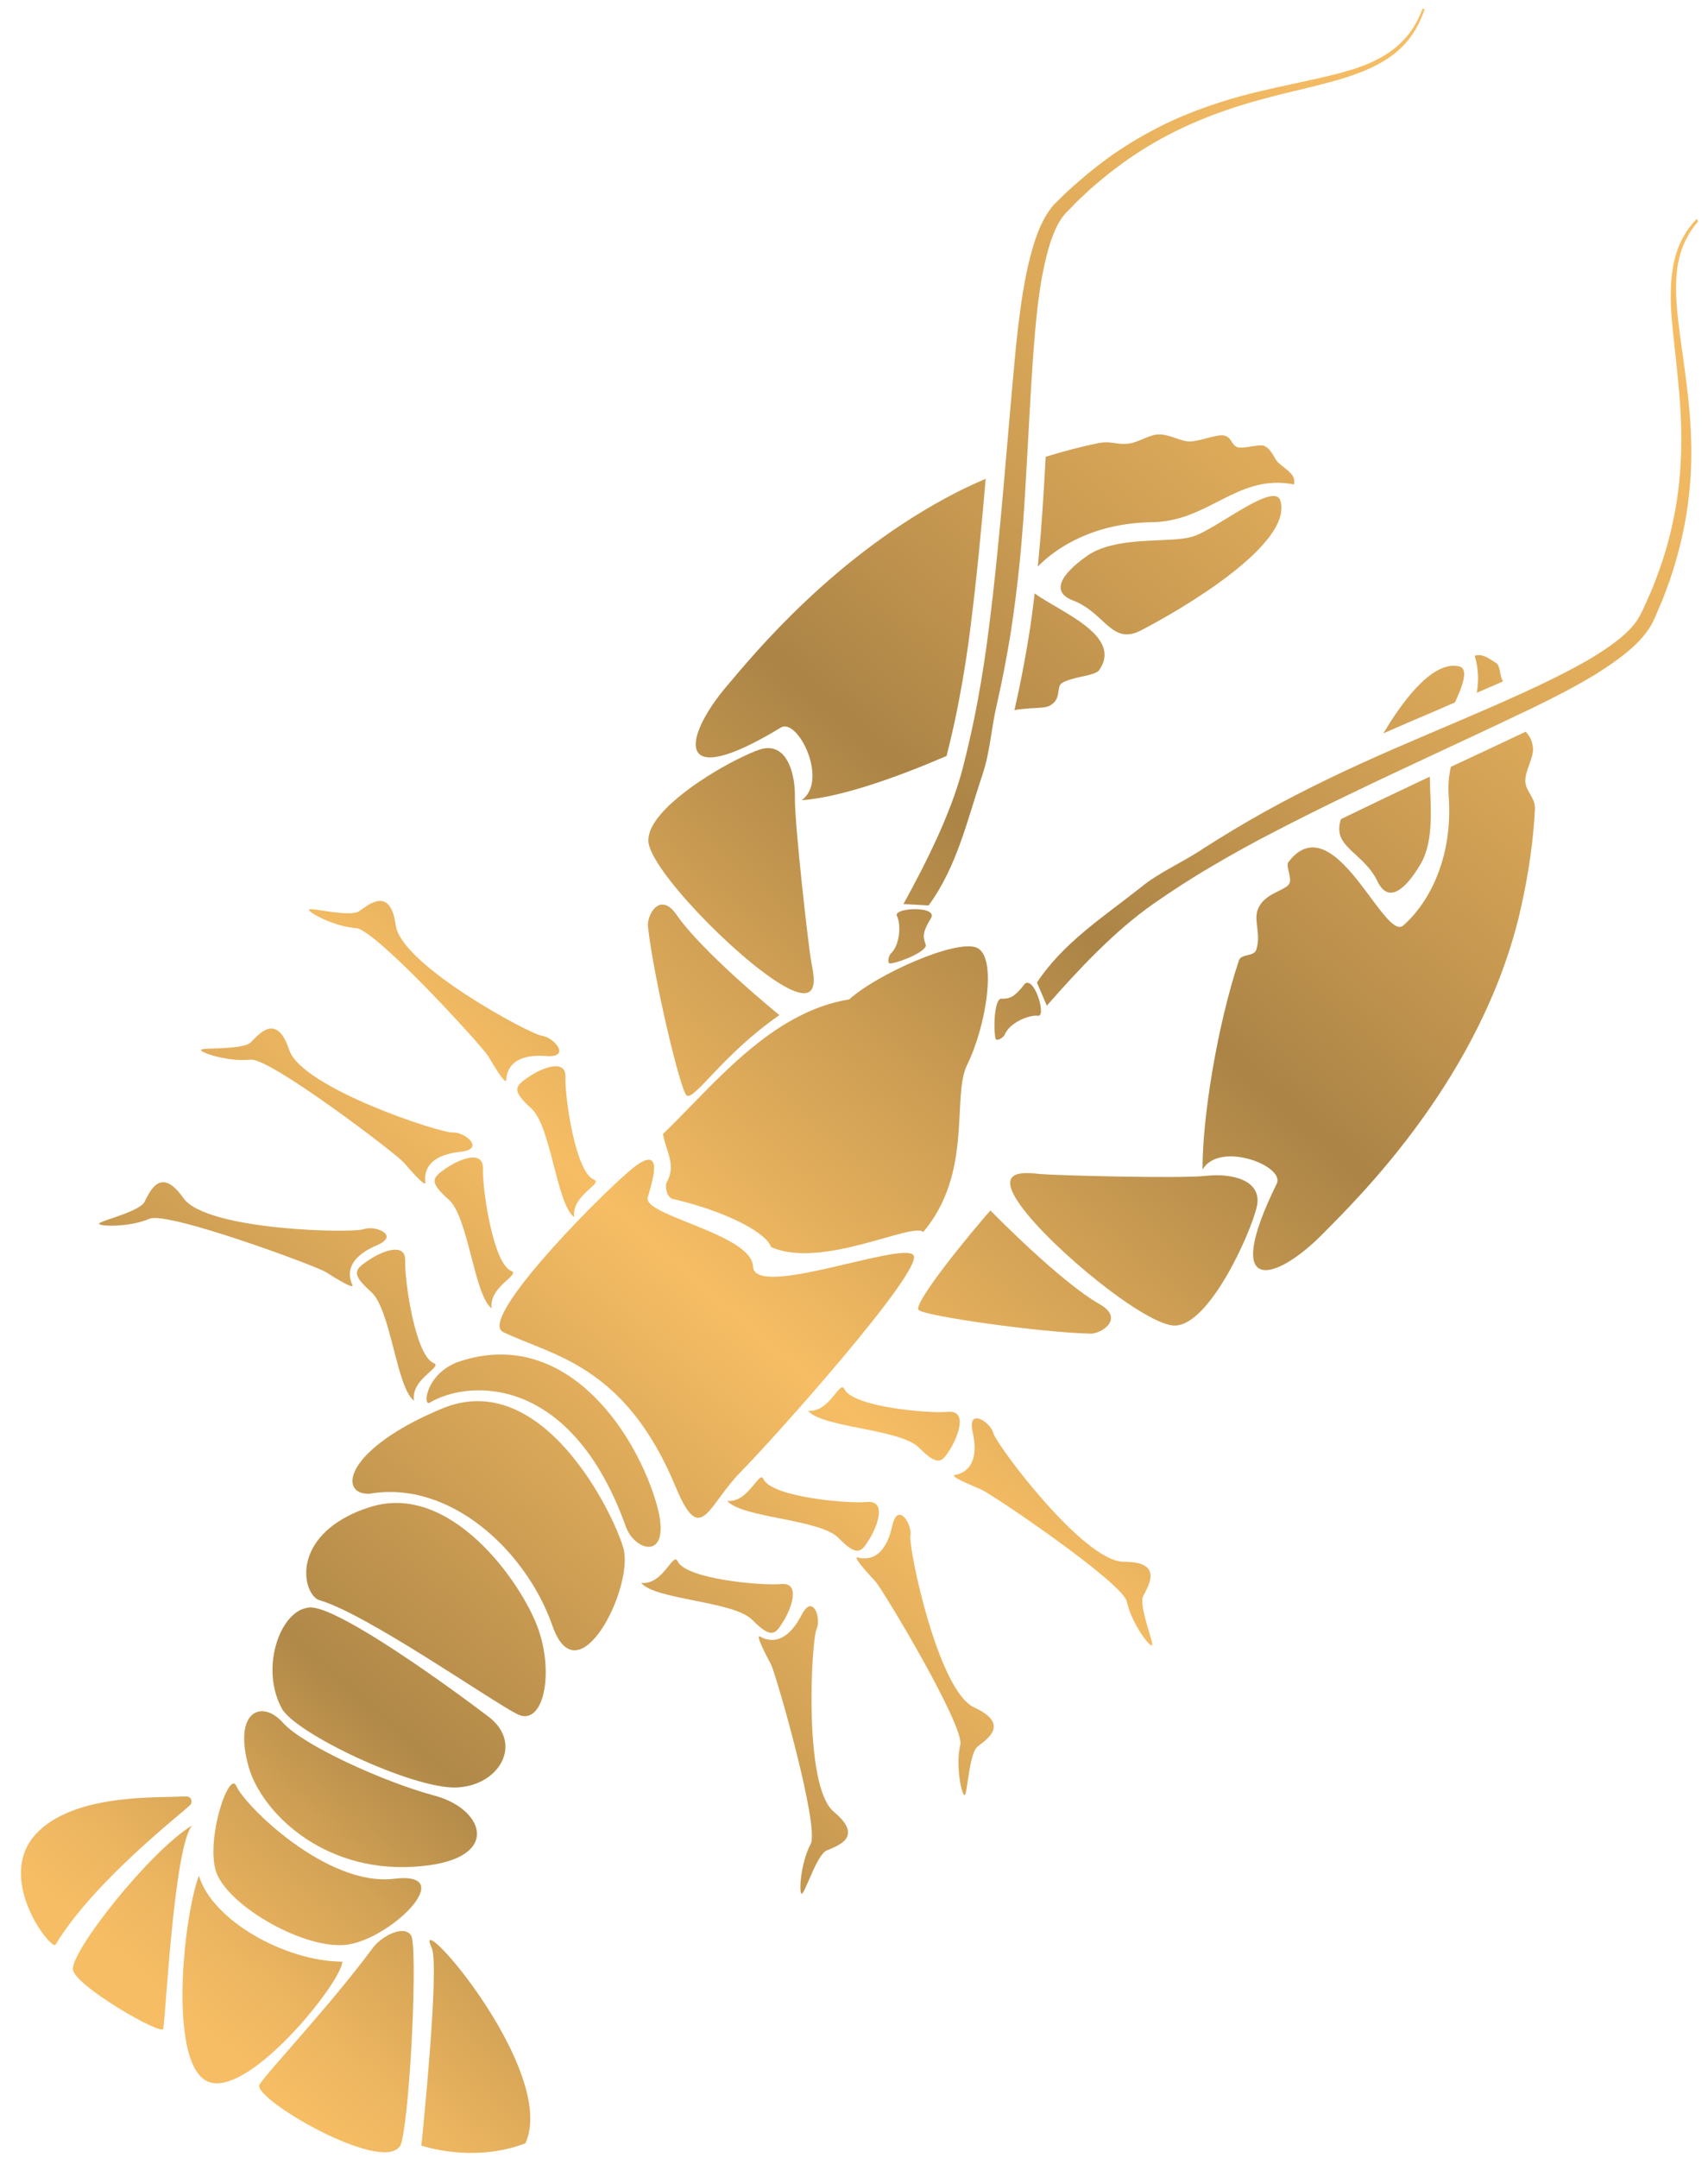 <?xml version="1.0" encoding="utf-8"?>
<svg xmlns="http://www.w3.org/2000/svg" viewBox="0 0 76 96" width="76" height="96">
	<defs>
		<linearGradient id="grd1" gradientUnits="userSpaceOnUse"  x1="67.932" y1="6.46" x2="0.889" y2="83.141">
			<stop offset="0" stop-color="#f6bd64"  />
			<stop offset="0.077" stop-color="#efb761"  />
			<stop offset="0.189" stop-color="#dca959"  />
			<stop offset="0.321" stop-color="#bd914d"  />
			<stop offset="0.385" stop-color="#ab8446"  />
			<stop offset="0.482" stop-color="#cc9d53"  />
			<stop offset="0.612" stop-color="#f6bd64"  />
			<stop offset="0.846" stop-color="#b08848"  />
			<stop offset="0.908" stop-color="#d2a255"  />
			<stop offset="0.966" stop-color="#ecb560"  />
			<stop offset="1" stop-color="#f6bd64"  />
		</linearGradient>
		<linearGradient id="grd2" gradientUnits="userSpaceOnUse"  x1="64.675" y1="3.617" x2="-2.361" y2="80.296">
			<stop offset="0" stop-color="#f6bd64"  />
			<stop offset="0.077" stop-color="#efb761"  />
			<stop offset="0.189" stop-color="#dca959"  />
			<stop offset="0.321" stop-color="#bd914d"  />
			<stop offset="0.385" stop-color="#ab8446"  />
			<stop offset="0.482" stop-color="#cc9d53"  />
			<stop offset="0.612" stop-color="#f6bd64"  />
			<stop offset="0.846" stop-color="#b08848"  />
			<stop offset="0.908" stop-color="#d2a255"  />
			<stop offset="0.966" stop-color="#ecb560"  />
			<stop offset="1" stop-color="#f6bd64"  />
		</linearGradient>
		<linearGradient id="grd3" gradientUnits="userSpaceOnUse"  x1="65.514" y1="4.345" x2="-1.532" y2="81.026">
			<stop offset="0" stop-color="#f6bd64"  />
			<stop offset="0.077" stop-color="#efb761"  />
			<stop offset="0.189" stop-color="#dca959"  />
			<stop offset="0.321" stop-color="#bd914d"  />
			<stop offset="0.385" stop-color="#ab8446"  />
			<stop offset="0.482" stop-color="#cc9d53"  />
			<stop offset="0.612" stop-color="#f6bd64"  />
			<stop offset="0.846" stop-color="#b08848"  />
			<stop offset="0.908" stop-color="#d2a255"  />
			<stop offset="0.966" stop-color="#ecb560"  />
			<stop offset="1" stop-color="#f6bd64"  />
		</linearGradient>
		<linearGradient id="grd4" gradientUnits="userSpaceOnUse"  x1="81.561" y1="18.381" x2="14.521" y2="95.056">
			<stop offset="0" stop-color="#f6bd64"  />
			<stop offset="0.077" stop-color="#efb761"  />
			<stop offset="0.189" stop-color="#dca959"  />
			<stop offset="0.321" stop-color="#bd914d"  />
			<stop offset="0.385" stop-color="#ab8446"  />
			<stop offset="0.482" stop-color="#cc9d53"  />
			<stop offset="0.612" stop-color="#f6bd64"  />
			<stop offset="0.846" stop-color="#b08848"  />
			<stop offset="0.908" stop-color="#d2a255"  />
			<stop offset="0.966" stop-color="#ecb560"  />
			<stop offset="1" stop-color="#f6bd64"  />
		</linearGradient>
		<linearGradient id="grd5" gradientUnits="userSpaceOnUse"  x1="80.638" y1="17.57" x2="13.597" y2="94.253">
			<stop offset="0" stop-color="#f6bd64"  />
			<stop offset="0.077" stop-color="#efb761"  />
			<stop offset="0.189" stop-color="#dca959"  />
			<stop offset="0.321" stop-color="#bd914d"  />
			<stop offset="0.385" stop-color="#ab8446"  />
			<stop offset="0.482" stop-color="#cc9d53"  />
			<stop offset="0.612" stop-color="#f6bd64"  />
			<stop offset="0.846" stop-color="#b08848"  />
			<stop offset="0.908" stop-color="#d2a255"  />
			<stop offset="0.966" stop-color="#ecb560"  />
			<stop offset="1" stop-color="#f6bd64"  />
		</linearGradient>
		<linearGradient id="grd6" gradientUnits="userSpaceOnUse"  x1="74.619" y1="12.318" x2="7.573" y2="88.985">
			<stop offset="0" stop-color="#f6bd64"  />
			<stop offset="0.077" stop-color="#efb761"  />
			<stop offset="0.189" stop-color="#dca959"  />
			<stop offset="0.321" stop-color="#bd914d"  />
			<stop offset="0.385" stop-color="#ab8446"  />
			<stop offset="0.482" stop-color="#cc9d53"  />
			<stop offset="0.612" stop-color="#f6bd64"  />
			<stop offset="0.846" stop-color="#b08848"  />
			<stop offset="0.908" stop-color="#d2a255"  />
			<stop offset="0.966" stop-color="#ecb560"  />
			<stop offset="1" stop-color="#f6bd64"  />
		</linearGradient>
		<linearGradient id="grd7" gradientUnits="userSpaceOnUse"  x1="73.487" y1="11.342" x2="6.443" y2="87.994">
			<stop offset="0" stop-color="#f6bd64"  />
			<stop offset="0.077" stop-color="#efb761"  />
			<stop offset="0.189" stop-color="#dca959"  />
			<stop offset="0.321" stop-color="#bd914d"  />
			<stop offset="0.385" stop-color="#ab8446"  />
			<stop offset="0.482" stop-color="#cc9d53"  />
			<stop offset="0.612" stop-color="#f6bd64"  />
			<stop offset="0.846" stop-color="#b08848"  />
			<stop offset="0.908" stop-color="#d2a255"  />
			<stop offset="0.966" stop-color="#ecb560"  />
			<stop offset="1" stop-color="#f6bd64"  />
		</linearGradient>
		<linearGradient id="grd8" gradientUnits="userSpaceOnUse"  x1="72.82" y1="10.749" x2="5.78" y2="87.416">
			<stop offset="0" stop-color="#f6bd64"  />
			<stop offset="0.077" stop-color="#efb761"  />
			<stop offset="0.189" stop-color="#dca959"  />
			<stop offset="0.321" stop-color="#bd914d"  />
			<stop offset="0.385" stop-color="#ab8446"  />
			<stop offset="0.482" stop-color="#cc9d53"  />
			<stop offset="0.612" stop-color="#f6bd64"  />
			<stop offset="0.846" stop-color="#b08848"  />
			<stop offset="0.908" stop-color="#d2a255"  />
			<stop offset="0.966" stop-color="#ecb560"  />
			<stop offset="1" stop-color="#f6bd64"  />
		</linearGradient>
		<linearGradient id="grd9" gradientUnits="userSpaceOnUse"  x1="75.02" y1="12.659" x2="7.978" y2="89.342">
			<stop offset="0" stop-color="#f6bd64"  />
			<stop offset="0.077" stop-color="#efb761"  />
			<stop offset="0.189" stop-color="#dca959"  />
			<stop offset="0.321" stop-color="#bd914d"  />
			<stop offset="0.385" stop-color="#ab8446"  />
			<stop offset="0.482" stop-color="#cc9d53"  />
			<stop offset="0.612" stop-color="#f6bd64"  />
			<stop offset="0.846" stop-color="#b08848"  />
			<stop offset="0.908" stop-color="#d2a255"  />
			<stop offset="0.966" stop-color="#ecb560"  />
			<stop offset="1" stop-color="#f6bd64"  />
		</linearGradient>
		<linearGradient id="grd10" gradientUnits="userSpaceOnUse"  x1="72.442" y1="10.41" x2="5.399" y2="87.084">
			<stop offset="0" stop-color="#f6bd64"  />
			<stop offset="0.077" stop-color="#efb761"  />
			<stop offset="0.189" stop-color="#dca959"  />
			<stop offset="0.321" stop-color="#bd914d"  />
			<stop offset="0.385" stop-color="#ab8446"  />
			<stop offset="0.482" stop-color="#cc9d53"  />
			<stop offset="0.612" stop-color="#f6bd64"  />
			<stop offset="0.846" stop-color="#b08848"  />
			<stop offset="0.908" stop-color="#d2a255"  />
			<stop offset="0.966" stop-color="#ecb560"  />
			<stop offset="1" stop-color="#f6bd64"  />
		</linearGradient>
		<linearGradient id="grd11" gradientUnits="userSpaceOnUse"  x1="75.516" y1="13.091" x2="8.47" y2="89.772">
			<stop offset="0" stop-color="#f6bd64"  />
			<stop offset="0.077" stop-color="#efb761"  />
			<stop offset="0.189" stop-color="#dca959"  />
			<stop offset="0.321" stop-color="#bd914d"  />
			<stop offset="0.385" stop-color="#ab8446"  />
			<stop offset="0.482" stop-color="#cc9d53"  />
			<stop offset="0.612" stop-color="#f6bd64"  />
			<stop offset="0.846" stop-color="#b08848"  />
			<stop offset="0.908" stop-color="#d2a255"  />
			<stop offset="0.966" stop-color="#ecb560"  />
			<stop offset="1" stop-color="#f6bd64"  />
		</linearGradient>
		<linearGradient id="grd12" gradientUnits="userSpaceOnUse"  x1="81.094" y1="17.976" x2="14.055" y2="94.655">
			<stop offset="0" stop-color="#f6bd64"  />
			<stop offset="0.077" stop-color="#efb761"  />
			<stop offset="0.189" stop-color="#dca959"  />
			<stop offset="0.321" stop-color="#bd914d"  />
			<stop offset="0.385" stop-color="#ab8446"  />
			<stop offset="0.482" stop-color="#cc9d53"  />
			<stop offset="0.612" stop-color="#f6bd64"  />
			<stop offset="0.846" stop-color="#b08848"  />
			<stop offset="0.908" stop-color="#d2a255"  />
			<stop offset="0.966" stop-color="#ecb560"  />
			<stop offset="1" stop-color="#f6bd64"  />
		</linearGradient>
		<linearGradient id="grd13" gradientUnits="userSpaceOnUse"  x1="83.263" y1="19.898" x2="16.24" y2="96.564">
			<stop offset="0" stop-color="#f6bd64"  />
			<stop offset="0.077" stop-color="#efb761"  />
			<stop offset="0.189" stop-color="#dca959"  />
			<stop offset="0.321" stop-color="#bd914d"  />
			<stop offset="0.385" stop-color="#ab8446"  />
			<stop offset="0.482" stop-color="#cc9d53"  />
			<stop offset="0.612" stop-color="#f6bd64"  />
			<stop offset="0.846" stop-color="#b08848"  />
			<stop offset="0.908" stop-color="#d2a255"  />
			<stop offset="0.966" stop-color="#ecb560"  />
			<stop offset="1" stop-color="#f6bd64"  />
		</linearGradient>
		<linearGradient id="grd14" gradientUnits="userSpaceOnUse"  x1="73.053" y1="10.941" x2="6.006" y2="87.618">
			<stop offset="0" stop-color="#f6bd64"  />
			<stop offset="0.077" stop-color="#efb761"  />
			<stop offset="0.189" stop-color="#dca959"  />
			<stop offset="0.321" stop-color="#bd914d"  />
			<stop offset="0.385" stop-color="#ab8446"  />
			<stop offset="0.482" stop-color="#cc9d53"  />
			<stop offset="0.612" stop-color="#f6bd64"  />
			<stop offset="0.846" stop-color="#b08848"  />
			<stop offset="0.908" stop-color="#d2a255"  />
			<stop offset="0.966" stop-color="#ecb560"  />
			<stop offset="1" stop-color="#f6bd64"  />
		</linearGradient>
		<linearGradient id="grd15" gradientUnits="userSpaceOnUse"  x1="69.187" y1="7.569" x2="2.149" y2="84.244">
			<stop offset="0" stop-color="#f6bd64"  />
			<stop offset="0.077" stop-color="#efb761"  />
			<stop offset="0.189" stop-color="#dca959"  />
			<stop offset="0.321" stop-color="#bd914d"  />
			<stop offset="0.385" stop-color="#ab8446"  />
			<stop offset="0.482" stop-color="#cc9d53"  />
			<stop offset="0.612" stop-color="#f6bd64"  />
			<stop offset="0.846" stop-color="#b08848"  />
			<stop offset="0.908" stop-color="#d2a255"  />
			<stop offset="0.966" stop-color="#ecb560"  />
			<stop offset="1" stop-color="#f6bd64"  />
		</linearGradient>
		<linearGradient id="grd16" gradientUnits="userSpaceOnUse"  x1="72.194" y1="10.206" x2="5.151" y2="86.862">
			<stop offset="0" stop-color="#f6bd64"  />
			<stop offset="0.077" stop-color="#efb761"  />
			<stop offset="0.189" stop-color="#dca959"  />
			<stop offset="0.321" stop-color="#bd914d"  />
			<stop offset="0.385" stop-color="#ab8446"  />
			<stop offset="0.482" stop-color="#cc9d53"  />
			<stop offset="0.612" stop-color="#f6bd64"  />
			<stop offset="0.846" stop-color="#b08848"  />
			<stop offset="0.908" stop-color="#d2a255"  />
			<stop offset="0.966" stop-color="#ecb560"  />
			<stop offset="1" stop-color="#f6bd64"  />
		</linearGradient>
		<linearGradient id="grd17" gradientUnits="userSpaceOnUse"  x1="72.541" y1="10.499" x2="5.508" y2="87.178">
			<stop offset="0" stop-color="#f6bd64"  />
			<stop offset="0.077" stop-color="#efb761"  />
			<stop offset="0.189" stop-color="#dca959"  />
			<stop offset="0.321" stop-color="#bd914d"  />
			<stop offset="0.385" stop-color="#ab8446"  />
			<stop offset="0.482" stop-color="#cc9d53"  />
			<stop offset="0.612" stop-color="#f6bd64"  />
			<stop offset="0.846" stop-color="#b08848"  />
			<stop offset="0.908" stop-color="#d2a255"  />
			<stop offset="0.966" stop-color="#ecb560"  />
			<stop offset="1" stop-color="#f6bd64"  />
		</linearGradient>
		<linearGradient id="grd18" gradientUnits="userSpaceOnUse"  x1="72.311" y1="10.29" x2="5.266" y2="86.968">
			<stop offset="0" stop-color="#f6bd64"  />
			<stop offset="0.077" stop-color="#efb761"  />
			<stop offset="0.189" stop-color="#dca959"  />
			<stop offset="0.321" stop-color="#bd914d"  />
			<stop offset="0.385" stop-color="#ab8446"  />
			<stop offset="0.482" stop-color="#cc9d53"  />
			<stop offset="0.612" stop-color="#f6bd64"  />
			<stop offset="0.846" stop-color="#b08848"  />
			<stop offset="0.908" stop-color="#d2a255"  />
			<stop offset="0.966" stop-color="#ecb560"  />
			<stop offset="1" stop-color="#f6bd64"  />
		</linearGradient>
		<linearGradient id="grd19" gradientUnits="userSpaceOnUse"  x1="65.386" y1="4.236" x2="-1.654" y2="80.919">
			<stop offset="0" stop-color="#f6bd64"  />
			<stop offset="0.077" stop-color="#efb761"  />
			<stop offset="0.189" stop-color="#dca959"  />
			<stop offset="0.321" stop-color="#bd914d"  />
			<stop offset="0.385" stop-color="#ab8446"  />
			<stop offset="0.482" stop-color="#cc9d53"  />
			<stop offset="0.612" stop-color="#f6bd64"  />
			<stop offset="0.846" stop-color="#b08848"  />
			<stop offset="0.908" stop-color="#d2a255"  />
			<stop offset="0.966" stop-color="#ecb560"  />
			<stop offset="1" stop-color="#f6bd64"  />
		</linearGradient>
		<linearGradient id="grd20" gradientUnits="userSpaceOnUse"  x1="65.316" y1="4.174" x2="-1.725" y2="80.858">
			<stop offset="0" stop-color="#f6bd64"  />
			<stop offset="0.077" stop-color="#efb761"  />
			<stop offset="0.189" stop-color="#dca959"  />
			<stop offset="0.321" stop-color="#bd914d"  />
			<stop offset="0.385" stop-color="#ab8446"  />
			<stop offset="0.482" stop-color="#cc9d53"  />
			<stop offset="0.612" stop-color="#f6bd64"  />
			<stop offset="0.846" stop-color="#b08848"  />
			<stop offset="0.908" stop-color="#d2a255"  />
			<stop offset="0.966" stop-color="#ecb560"  />
			<stop offset="1" stop-color="#f6bd64"  />
		</linearGradient>
		<linearGradient id="grd21" gradientUnits="userSpaceOnUse"  x1="65.382" y1="4.238" x2="-1.652" y2="80.915">
			<stop offset="0" stop-color="#f6bd64"  />
			<stop offset="0.077" stop-color="#efb761"  />
			<stop offset="0.189" stop-color="#dca959"  />
			<stop offset="0.321" stop-color="#bd914d"  />
			<stop offset="0.385" stop-color="#ab8446"  />
			<stop offset="0.482" stop-color="#cc9d53"  />
			<stop offset="0.612" stop-color="#f6bd64"  />
			<stop offset="0.846" stop-color="#b08848"  />
			<stop offset="0.908" stop-color="#d2a255"  />
			<stop offset="0.966" stop-color="#ecb560"  />
			<stop offset="1" stop-color="#f6bd64"  />
		</linearGradient>
		<linearGradient id="grd22" gradientUnits="userSpaceOnUse"  x1="79.531" y1="16.601" x2="12.486" y2="93.283">
			<stop offset="0" stop-color="#f6bd64"  />
			<stop offset="0.077" stop-color="#efb761"  />
			<stop offset="0.189" stop-color="#dca959"  />
			<stop offset="0.321" stop-color="#bd914d"  />
			<stop offset="0.385" stop-color="#ab8446"  />
			<stop offset="0.482" stop-color="#cc9d53"  />
			<stop offset="0.612" stop-color="#f6bd64"  />
			<stop offset="0.846" stop-color="#b08848"  />
			<stop offset="0.908" stop-color="#d2a255"  />
			<stop offset="0.966" stop-color="#ecb560"  />
			<stop offset="1" stop-color="#f6bd64"  />
		</linearGradient>
		<linearGradient id="grd23" gradientUnits="userSpaceOnUse"  x1="79.89" y1="16.912" x2="12.843" y2="93.597">
			<stop offset="0" stop-color="#f6bd64"  />
			<stop offset="0.077" stop-color="#efb761"  />
			<stop offset="0.189" stop-color="#dca959"  />
			<stop offset="0.321" stop-color="#bd914d"  />
			<stop offset="0.385" stop-color="#ab8446"  />
			<stop offset="0.482" stop-color="#cc9d53"  />
			<stop offset="0.612" stop-color="#f6bd64"  />
			<stop offset="0.846" stop-color="#b08848"  />
			<stop offset="0.908" stop-color="#d2a255"  />
			<stop offset="0.966" stop-color="#ecb560"  />
			<stop offset="1" stop-color="#f6bd64"  />
		</linearGradient>
		<linearGradient id="grd24" gradientUnits="userSpaceOnUse"  x1="79.938" y1="16.958" x2="12.894" y2="93.639">
			<stop offset="0" stop-color="#f6bd64"  />
			<stop offset="0.077" stop-color="#efb761"  />
			<stop offset="0.189" stop-color="#dca959"  />
			<stop offset="0.321" stop-color="#bd914d"  />
			<stop offset="0.385" stop-color="#ab8446"  />
			<stop offset="0.482" stop-color="#cc9d53"  />
			<stop offset="0.612" stop-color="#f6bd64"  />
			<stop offset="0.846" stop-color="#b08848"  />
			<stop offset="0.908" stop-color="#d2a255"  />
			<stop offset="0.966" stop-color="#ecb560"  />
			<stop offset="1" stop-color="#f6bd64"  />
		</linearGradient>
		<linearGradient id="grd25" gradientUnits="userSpaceOnUse"  x1="59.583" y1="-0.838" x2="-7.459" y2="75.843">
			<stop offset="0" stop-color="#f6bd64"  />
			<stop offset="0.077" stop-color="#efb761"  />
			<stop offset="0.189" stop-color="#dca959"  />
			<stop offset="0.321" stop-color="#bd914d"  />
			<stop offset="0.385" stop-color="#ab8446"  />
			<stop offset="0.482" stop-color="#cc9d53"  />
			<stop offset="0.612" stop-color="#f6bd64"  />
			<stop offset="0.846" stop-color="#b08848"  />
			<stop offset="0.908" stop-color="#d2a255"  />
			<stop offset="0.966" stop-color="#ecb560"  />
			<stop offset="1" stop-color="#f6bd64"  />
		</linearGradient>
		<linearGradient id="grd26" gradientUnits="userSpaceOnUse"  x1="58.933" y1="-1.406" x2="-8.111" y2="75.273">
			<stop offset="0" stop-color="#f6bd64"  />
			<stop offset="0.077" stop-color="#efb761"  />
			<stop offset="0.189" stop-color="#dca959"  />
			<stop offset="0.321" stop-color="#bd914d"  />
			<stop offset="0.385" stop-color="#ab8446"  />
			<stop offset="0.482" stop-color="#cc9d53"  />
			<stop offset="0.612" stop-color="#f6bd64"  />
			<stop offset="0.846" stop-color="#b08848"  />
			<stop offset="0.908" stop-color="#d2a255"  />
			<stop offset="0.966" stop-color="#ecb560"  />
			<stop offset="1" stop-color="#f6bd64"  />
		</linearGradient>
		<linearGradient id="grd27" gradientUnits="userSpaceOnUse"  x1="58.805" y1="-1.517" x2="-8.237" y2="75.162">
			<stop offset="0" stop-color="#f6bd64"  />
			<stop offset="0.077" stop-color="#efb761"  />
			<stop offset="0.189" stop-color="#dca959"  />
			<stop offset="0.321" stop-color="#bd914d"  />
			<stop offset="0.385" stop-color="#ab8446"  />
			<stop offset="0.482" stop-color="#cc9d53"  />
			<stop offset="0.612" stop-color="#f6bd64"  />
			<stop offset="0.846" stop-color="#b08848"  />
			<stop offset="0.908" stop-color="#d2a255"  />
			<stop offset="0.966" stop-color="#ecb560"  />
			<stop offset="1" stop-color="#f6bd64"  />
		</linearGradient>
		<linearGradient id="grd28" gradientUnits="userSpaceOnUse"  x1="86.815" y1="22.969" x2="19.769" y2="99.651">
			<stop offset="0" stop-color="#f6bd64"  />
			<stop offset="0.077" stop-color="#efb761"  />
			<stop offset="0.189" stop-color="#dca959"  />
			<stop offset="0.321" stop-color="#bd914d"  />
			<stop offset="0.385" stop-color="#ab8446"  />
			<stop offset="0.482" stop-color="#cc9d53"  />
			<stop offset="0.612" stop-color="#f6bd64"  />
			<stop offset="0.846" stop-color="#b08848"  />
			<stop offset="0.908" stop-color="#d2a255"  />
			<stop offset="0.966" stop-color="#ecb560"  />
			<stop offset="1" stop-color="#f6bd64"  />
		</linearGradient>
		<linearGradient id="grd29" gradientUnits="userSpaceOnUse"  x1="86.149" y1="22.389" x2="19.107" y2="99.072">
			<stop offset="0" stop-color="#f6bd64"  />
			<stop offset="0.077" stop-color="#efb761"  />
			<stop offset="0.189" stop-color="#dca959"  />
			<stop offset="0.321" stop-color="#bd914d"  />
			<stop offset="0.385" stop-color="#ab8446"  />
			<stop offset="0.482" stop-color="#cc9d53"  />
			<stop offset="0.612" stop-color="#f6bd64"  />
			<stop offset="0.846" stop-color="#b08848"  />
			<stop offset="0.908" stop-color="#d2a255"  />
			<stop offset="0.966" stop-color="#ecb560"  />
			<stop offset="1" stop-color="#f6bd64"  />
		</linearGradient>
		<linearGradient id="grd30" gradientUnits="userSpaceOnUse"  x1="84.824" y1="21.232" x2="17.783" y2="97.913">
			<stop offset="0" stop-color="#f6bd64"  />
			<stop offset="0.077" stop-color="#efb761"  />
			<stop offset="0.189" stop-color="#dca959"  />
			<stop offset="0.321" stop-color="#bd914d"  />
			<stop offset="0.385" stop-color="#ab8446"  />
			<stop offset="0.482" stop-color="#cc9d53"  />
			<stop offset="0.612" stop-color="#f6bd64"  />
			<stop offset="0.846" stop-color="#b08848"  />
			<stop offset="0.908" stop-color="#d2a255"  />
			<stop offset="0.966" stop-color="#ecb560"  />
			<stop offset="1" stop-color="#f6bd64"  />
		</linearGradient>
		<linearGradient id="grd31" gradientUnits="userSpaceOnUse"  x1="69.721" y1="8.021" x2="2.673" y2="84.705">
			<stop offset="0" stop-color="#f6bd64"  />
			<stop offset="0.077" stop-color="#efb761"  />
			<stop offset="0.189" stop-color="#dca959"  />
			<stop offset="0.321" stop-color="#bd914d"  />
			<stop offset="0.385" stop-color="#ab8446"  />
			<stop offset="0.482" stop-color="#cc9d53"  />
			<stop offset="0.612" stop-color="#f6bd64"  />
			<stop offset="0.846" stop-color="#b08848"  />
			<stop offset="0.908" stop-color="#d2a255"  />
			<stop offset="0.966" stop-color="#ecb560"  />
			<stop offset="1" stop-color="#f6bd64"  />
		</linearGradient>
		<linearGradient id="grd32" gradientUnits="userSpaceOnUse"  x1="63.22" y1="2.34" x2="-3.821" y2="79.022">
			<stop offset="0" stop-color="#f6bd64"  />
			<stop offset="0.077" stop-color="#efb761"  />
			<stop offset="0.189" stop-color="#dca959"  />
			<stop offset="0.321" stop-color="#bd914d"  />
			<stop offset="0.385" stop-color="#ab8446"  />
			<stop offset="0.482" stop-color="#cc9d53"  />
			<stop offset="0.612" stop-color="#f6bd64"  />
			<stop offset="0.846" stop-color="#b08848"  />
			<stop offset="0.908" stop-color="#d2a255"  />
			<stop offset="0.966" stop-color="#ecb560"  />
			<stop offset="1" stop-color="#f6bd64"  />
		</linearGradient>
		<linearGradient id="grd33" gradientUnits="userSpaceOnUse"  x1="66.105" y1="4.862" x2="-0.94" y2="81.544">
			<stop offset="0" stop-color="#f6bd64"  />
			<stop offset="0.077" stop-color="#efb761"  />
			<stop offset="0.189" stop-color="#dca959"  />
			<stop offset="0.321" stop-color="#bd914d"  />
			<stop offset="0.385" stop-color="#ab8446"  />
			<stop offset="0.482" stop-color="#cc9d53"  />
			<stop offset="0.612" stop-color="#f6bd64"  />
			<stop offset="0.846" stop-color="#b08848"  />
			<stop offset="0.908" stop-color="#d2a255"  />
			<stop offset="0.966" stop-color="#ecb560"  />
			<stop offset="1" stop-color="#f6bd64"  />
		</linearGradient>
		<linearGradient id="grd34" gradientUnits="userSpaceOnUse"  x1="67.066" y1="5.703" x2="0.023" y2="82.383">
			<stop offset="0" stop-color="#f6bd64"  />
			<stop offset="0.077" stop-color="#efb761"  />
			<stop offset="0.189" stop-color="#dca959"  />
			<stop offset="0.321" stop-color="#bd914d"  />
			<stop offset="0.385" stop-color="#ab8446"  />
			<stop offset="0.482" stop-color="#cc9d53"  />
			<stop offset="0.612" stop-color="#f6bd64"  />
			<stop offset="0.846" stop-color="#b08848"  />
			<stop offset="0.908" stop-color="#d2a255"  />
			<stop offset="0.966" stop-color="#ecb560"  />
			<stop offset="1" stop-color="#f6bd64"  />
		</linearGradient>
		<linearGradient id="grd35" gradientUnits="userSpaceOnUse"  x1="63.464" y1="2.552" x2="-3.583" y2="79.235">
			<stop offset="0" stop-color="#f6bd64"  />
			<stop offset="0.077" stop-color="#efb761"  />
			<stop offset="0.189" stop-color="#dca959"  />
			<stop offset="0.321" stop-color="#bd914d"  />
			<stop offset="0.385" stop-color="#ab8446"  />
			<stop offset="0.482" stop-color="#cc9d53"  />
			<stop offset="0.612" stop-color="#f6bd64"  />
			<stop offset="0.846" stop-color="#b08848"  />
			<stop offset="0.908" stop-color="#d2a255"  />
			<stop offset="0.966" stop-color="#ecb560"  />
			<stop offset="1" stop-color="#f6bd64"  />
		</linearGradient>
		<linearGradient id="grd36" gradientUnits="userSpaceOnUse"  x1="74.147" y1="11.897" x2="7.107" y2="88.576">
			<stop offset="0" stop-color="#f6bd64"  />
			<stop offset="0.077" stop-color="#efb761"  />
			<stop offset="0.189" stop-color="#dca959"  />
			<stop offset="0.321" stop-color="#bd914d"  />
			<stop offset="0.385" stop-color="#ab8446"  />
			<stop offset="0.482" stop-color="#cc9d53"  />
			<stop offset="0.612" stop-color="#f6bd64"  />
			<stop offset="0.846" stop-color="#b08848"  />
			<stop offset="0.908" stop-color="#d2a255"  />
			<stop offset="0.966" stop-color="#ecb560"  />
			<stop offset="1" stop-color="#f6bd64"  />
		</linearGradient>
		<linearGradient id="grd37" gradientUnits="userSpaceOnUse"  x1="77.756" y1="15.048" x2="10.713" y2="91.729">
			<stop offset="0" stop-color="#f6bd64"  />
			<stop offset="0.077" stop-color="#efb761"  />
			<stop offset="0.189" stop-color="#dca959"  />
			<stop offset="0.321" stop-color="#bd914d"  />
			<stop offset="0.385" stop-color="#ab8446"  />
			<stop offset="0.482" stop-color="#cc9d53"  />
			<stop offset="0.612" stop-color="#f6bd64"  />
			<stop offset="0.846" stop-color="#b08848"  />
			<stop offset="0.908" stop-color="#d2a255"  />
			<stop offset="0.966" stop-color="#ecb560"  />
			<stop offset="1" stop-color="#f6bd64"  />
		</linearGradient>
		<linearGradient id="grd38" gradientUnits="userSpaceOnUse"  x1="79.644" y1="16.698" x2="12.597" y2="93.381">
			<stop offset="0" stop-color="#f6bd64"  />
			<stop offset="0.077" stop-color="#efb761"  />
			<stop offset="0.189" stop-color="#dca959"  />
			<stop offset="0.321" stop-color="#bd914d"  />
			<stop offset="0.385" stop-color="#ab8446"  />
			<stop offset="0.482" stop-color="#cc9d53"  />
			<stop offset="0.612" stop-color="#f6bd64"  />
			<stop offset="0.846" stop-color="#b08848"  />
			<stop offset="0.908" stop-color="#d2a255"  />
			<stop offset="0.966" stop-color="#ecb560"  />
			<stop offset="1" stop-color="#f6bd64"  />
		</linearGradient>
		<linearGradient id="grd39" gradientUnits="userSpaceOnUse"  x1="78.516" y1="15.715" x2="11.475" y2="92.392">
			<stop offset="0" stop-color="#f6bd64"  />
			<stop offset="0.077" stop-color="#efb761"  />
			<stop offset="0.189" stop-color="#dca959"  />
			<stop offset="0.321" stop-color="#bd914d"  />
			<stop offset="0.385" stop-color="#ab8446"  />
			<stop offset="0.482" stop-color="#cc9d53"  />
			<stop offset="0.612" stop-color="#f6bd64"  />
			<stop offset="0.846" stop-color="#b08848"  />
			<stop offset="0.908" stop-color="#d2a255"  />
			<stop offset="0.966" stop-color="#ecb560"  />
			<stop offset="1" stop-color="#f6bd64"  />
		</linearGradient>
		<linearGradient id="grd40" gradientUnits="userSpaceOnUse"  x1="82.303" y1="19.024" x2="15.257" y2="95.704">
			<stop offset="0" stop-color="#f6bd64"  />
			<stop offset="0.077" stop-color="#efb761"  />
			<stop offset="0.189" stop-color="#dca959"  />
			<stop offset="0.321" stop-color="#bd914d"  />
			<stop offset="0.385" stop-color="#ab8446"  />
			<stop offset="0.482" stop-color="#cc9d53"  />
			<stop offset="0.612" stop-color="#f6bd64"  />
			<stop offset="0.846" stop-color="#b08848"  />
			<stop offset="0.908" stop-color="#d2a255"  />
			<stop offset="0.966" stop-color="#ecb560"  />
			<stop offset="1" stop-color="#f6bd64"  />
		</linearGradient>
		<linearGradient id="grd41" gradientUnits="userSpaceOnUse"  x1="77.771" y1="15.061" x2="10.725" y2="91.743">
			<stop offset="0" stop-color="#f6bd64"  />
			<stop offset="0.077" stop-color="#efb761"  />
			<stop offset="0.189" stop-color="#dca959"  />
			<stop offset="0.321" stop-color="#bd914d"  />
			<stop offset="0.385" stop-color="#ab8446"  />
			<stop offset="0.482" stop-color="#cc9d53"  />
			<stop offset="0.612" stop-color="#f6bd64"  />
			<stop offset="0.846" stop-color="#b08848"  />
			<stop offset="0.908" stop-color="#d2a255"  />
			<stop offset="0.966" stop-color="#ecb560"  />
			<stop offset="1" stop-color="#f6bd64"  />
		</linearGradient>
	</defs>
	<style>
		tspan { white-space:pre }
		.shp0 { fill: url(#grd1) } 
		.shp1 { fill: url(#grd2) } 
		.shp2 { fill: url(#grd3) } 
		.shp3 { fill: url(#grd4) } 
		.shp4 { fill: url(#grd5) } 
		.shp5 { fill: url(#grd6) } 
		.shp6 { fill: url(#grd7) } 
		.shp7 { fill: url(#grd8) } 
		.shp8 { fill: url(#grd9) } 
		.shp9 { fill: url(#grd10) } 
		.shp10 { fill: url(#grd11) } 
		.shp11 { fill: url(#grd12) } 
		.shp12 { fill: url(#grd13) } 
		.shp13 { fill: url(#grd14) } 
		.shp14 { fill: url(#grd15) } 
		.shp15 { fill: url(#grd16) } 
		.shp16 { fill: url(#grd17) } 
		.shp17 { fill: url(#grd18) } 
		.shp18 { fill: url(#grd19) } 
		.shp19 { fill: url(#grd20) } 
		.shp20 { fill: url(#grd21) } 
		.shp21 { fill: url(#grd22) } 
		.shp22 { fill: url(#grd23) } 
		.shp23 { fill: url(#grd24) } 
		.shp24 { fill: url(#grd25) } 
		.shp25 { fill: url(#grd26) } 
		.shp26 { fill: url(#grd27) } 
		.shp27 { fill: url(#grd28) } 
		.shp28 { fill: url(#grd29) } 
		.shp29 { fill: url(#grd30) } 
		.shp30 { fill: url(#grd31) } 
		.shp31 { fill: url(#grd32) } 
		.shp32 { fill: url(#grd33) } 
		.shp33 { fill: url(#grd34) } 
		.shp34 { fill: url(#grd35) } 
		.shp35 { fill: url(#grd36) } 
		.shp36 { fill: url(#grd37) } 
		.shp37 { fill: url(#grd38) } 
		.shp38 { fill: url(#grd39) } 
		.shp39 { fill: url(#grd40) } 
		.shp40 { fill: url(#grd41) } 
	</style>
	<g id="Single Sign">
		<g id="Group 298">
			<path id="Path 30" class="shp0" d="M50.76 28.05C52.56 27.12 57.56 24.2 56.97 22.27C56.8 21.72 55.7 22.38 54.65 23.02C54.03 23.4 53.43 23.77 53.04 23.88C52.07 24.16 50 23.86 48.65 24.56C48.54 24.62 48.43 24.68 48.33 24.76C47.22 25.55 46.74 26.33 47.74 26.71C49.16 27.25 49.46 28.72 50.76 28.05Z" />
			<path id="Path 31" class="shp1" d="M34.77 43.8C36.57 44.87 36.22 43.44 36.1 42.8C35.98 42.17 35.35 36.64 35.37 35.47C35.39 34.3 34.95 32.96 33.79 33.35C33.54 33.43 33.17 33.6 32.73 33.82C31.15 34.63 28.8 36.21 28.85 37.42C28.91 38.65 32.7 42.56 34.77 43.8Z" />
			<path id="Path 32" class="shp2" d="M34.68 45.16C34.68 45.16 31.26 42.38 30.1 40.69C29.79 40.24 29.5 40.18 29.28 40.29C28.98 40.45 28.8 40.93 28.83 41.21C29.07 43.43 30.28 48.58 30.56 48.74C30.91 48.95 32.19 46.88 34.68 45.16Z" />
			<path id="Path 33" class="shp3" d="M53.67 52.31C52.51 52.44 46.94 52.29 46.3 52.23C45.98 52.2 45.45 52.13 45.16 52.28C44.87 52.43 44.81 52.79 45.42 53.64C46.84 55.6 51.07 59.03 52.3 58.97C53.84 58.91 55.64 54.88 55.92 53.7C56.2 52.51 54.83 52.18 53.67 52.31Z" />
			<path id="Path 34" class="shp4" d="M48.93 58.02C47.15 57.01 44.07 53.85 44.07 53.85C43.27 54.75 40.64 57.94 40.87 58.27C41.06 58.54 46.29 59.28 48.52 59.33C49.01 59.34 50.06 58.66 48.93 58.02Z" />
			<path id="Path 35" class="shp5" d="M12.58 76.63C12.18 76.18 11.7 76.02 11.35 76.2C10.91 76.42 10.67 77.19 11.06 78.59C11.62 80.58 14.3 83.27 18.35 83.05C22.4 82.84 21.62 80.5 19.36 79.89C17.11 79.29 13.49 77.65 12.58 76.63Z" />
			<path id="Path 36" class="shp6" d="M21.75 76.38C20.2 75.2 15.03 71.42 13.76 71.51C13.62 71.53 13.48 71.57 13.35 71.63C12.31 72.17 11.66 74.35 12.53 75.99C13.13 77.12 18.35 79.58 20.29 79.52C22.22 79.46 23.3 77.57 21.75 76.38Z" />
			<path id="Path 37" class="shp7" d="M16.42 67.06C16.07 67.17 15.76 67.3 15.49 67.44C12.94 68.76 13.53 70.99 14.22 71.19C16.3 71.79 21.82 75.65 23 76.25C24.18 76.86 24.67 74.45 23.94 72.44C23.22 70.42 20.03 65.86 16.42 67.06Z" />
			<path id="Path 38" class="shp8" d="M17.54 83.58C14.54 83.95 10.87 80.3 10.52 79.46C10.47 79.35 10.41 79.32 10.34 79.36C9.93 79.57 9.23 81.97 9.6 83.22C10.03 84.68 13.32 86.64 15.27 86.53C17.23 86.43 20.54 83.22 17.54 83.58Z" />
			<path id="Path 39" class="shp9" d="M19.63 62.68C19.22 62.85 18.84 63.03 18.5 63.2C15.19 64.91 15.21 66.53 16.46 66.45C20.06 65.84 23.43 69.03 24.58 72.32C25.72 75.61 28.22 70.61 27.74 68.88C27.32 67.36 24.12 60.76 19.63 62.68Z" />
			<path id="Path 40" class="shp10" d="M15.23 87.27C12.64 87.25 9.42 85.4 8.85 83.44C8.12 85.45 7.48 92.02 9.32 92.63C11.16 93.24 15.23 88.13 15.23 87.27Z" />
			<path id="Path 41" class="shp11" d="M17.31 86.07C17.04 86.21 16.77 86.41 16.58 86.67C14.63 89.29 11.96 92.1 11.55 92.73C11.15 93.35 17.46 97 17.87 95.3C18.28 93.6 18.59 86.53 18.29 86.1C18.12 85.83 17.71 85.86 17.31 86.07Z" />
			<path id="Path 42" class="shp12" d="M19.13 86.31C19.09 86.33 19.11 86.44 19.21 86.66C19.58 87.45 18.75 95.45 18.75 95.45C18.75 95.45 21.03 96.25 23.38 95.35C24.7 92.44 19.53 86.1 19.13 86.31Z" />
			<path id="Path 43" class="shp13" d="M3.25 87.65C3.42 88.39 7.17 90.55 7.26 90.26C7.36 89.97 7.73 82.08 8.56 81.2C6.66 82.35 3.07 86.9 3.25 87.65Z" />
			<path id="Path 44" class="shp14" d="M8.47 80.29C8.57 80.19 8.54 79.91 8.28 79.92C8.23 79.92 8.18 79.92 8.11 79.92C7.15 79.98 4.51 79.85 2.67 80.8C2.25 81.01 1.88 81.28 1.57 81.62C-0.17 83.56 2.17 86.64 2.46 86.53C4.18 83.67 8.15 80.63 8.47 80.29Z" />
			<path id="Path 45" class="shp15" d="M29.15 66.69C28.14 63.47 25.04 59.04 20.44 60.57C20.31 60.61 20.2 60.66 20.09 60.72C19.51 61.02 19.19 61.48 19.06 61.85C18.92 62.22 18.97 62.5 19.14 62.39C20.85 61.38 25.41 61.11 27.85 67.92C28.27 69.09 30.04 69.5 29.15 66.69Z" />
			<path id="Path 46" class="shp16" d="M22.39 59.26C24.56 60.31 27.81 60.7 30.07 66.16C31.19 68.86 31.49 66.96 32.98 65.46C34.47 63.95 41.18 56.43 40.64 55.83C40.1 55.23 33.57 57.8 33.51 56.35C33.46 54.9 28.59 54.08 28.82 53.27C29.02 52.59 29.45 51.24 28.58 51.68C28.42 51.76 28.2 51.92 27.93 52.16C26.24 53.63 21.28 58.73 22.39 59.26Z" />
			<path id="Path 47" class="shp17" d="M29.94 53.34C31.99 53.8 34.06 54.75 34.31 55.48C36.58 56.48 40.62 54.35 41.08 54.81C43.31 52.17 42.34 48.78 43.03 47.38C43.88 45.66 44.39 42.55 43.46 42.16C42.53 41.77 38.99 43.36 37.79 44.46C36.98 44.59 36.23 44.86 35.52 45.23C33.13 46.46 31.23 48.78 29.5 50.45C29.64 51.24 30.1 51.82 29.67 52.59C29.57 52.77 29.67 53.28 29.94 53.34Z" />
			<path id="Path 48" class="shp18" d="M16.76 55.85C16.62 55.92 16.48 56.01 16.36 56.09C15.77 56.49 15.62 56.67 16.51 57.47C17.4 58.26 17.63 61.71 18.42 62.31C18.27 61.34 19.73 60.81 19.3 60.64C18.48 60.32 18 56.98 18.03 56.09C18.05 55.39 17.34 55.55 16.76 55.85Z" />
			<path id="Path 49" class="shp19" d="M19.97 53.37C20.85 54.16 21.09 57.61 21.88 58.21C21.73 57.24 23.19 56.71 22.75 56.54C21.94 56.22 21.46 52.88 21.49 52C21.51 51.29 20.8 51.45 20.22 51.75C20.07 51.83 19.94 51.91 19.82 51.99C19.23 52.4 19.08 52.58 19.97 53.37Z" />
			<path id="Path 50" class="shp20" d="M23.89 47.69C23.75 47.76 23.61 47.85 23.49 47.93C22.91 48.33 22.76 48.51 23.64 49.31C24.52 50.1 24.76 53.55 25.55 54.15C25.41 53.18 26.86 52.65 26.43 52.48C25.61 52.16 25.13 48.82 25.16 47.93C25.19 47.23 24.48 47.39 23.89 47.69Z" />
			<path id="Path 51" class="shp21" d="M34.85 72.14C35.23 71.53 35.63 70.39 34.76 70.47C33.88 70.55 30.51 70.25 30.15 69.45C30.11 69.38 30.07 69.36 30.01 69.39C29.92 69.44 29.8 69.61 29.64 69.8C29.39 70.11 29.03 70.47 28.53 70.42C29.17 71.18 32.63 71.22 33.47 72.06C34.31 72.9 34.48 72.74 34.85 72.14Z" />
			<path id="Path 52" class="shp22" d="M33.97 65.8C33.94 65.72 33.89 65.71 33.84 65.74C33.75 65.78 33.63 65.95 33.47 66.14C33.21 66.45 32.85 66.82 32.36 66.77C33 67.53 36.46 67.57 37.3 68.41C38.13 69.25 38.31 69.09 38.68 68.48C39.06 67.87 39.46 66.74 38.58 66.82C37.7 66.9 34.34 66.6 33.97 65.8Z" />
			<path id="Path 53" class="shp23" d="M42.28 64.47C42.65 63.86 43.06 62.73 42.18 62.81C41.3 62.89 37.93 62.59 37.57 61.79C37.53 61.72 37.49 61.7 37.43 61.73C37.34 61.78 37.22 61.94 37.07 62.13C36.81 62.44 36.45 62.81 35.95 62.76C36.59 63.52 40.05 63.56 40.89 64.4C41.73 65.24 41.9 65.08 42.28 64.47Z" />
			<path id="Path 54" class="shp24" d="M6.65 54.22C7.44 53.87 14.01 56.3 14.48 56.58C14.74 56.74 15.66 57.34 15.69 57.19C15.7 57.16 15.02 56.14 16.77 55.4C17.82 54.95 16.69 54.5 16.19 54.68C15.7 54.87 9.19 54.75 8.16 53.3C7.67 52.6 7.31 52.51 7.04 52.65C6.74 52.8 6.55 53.24 6.43 53.47C6.3 53.72 5.67 53.96 5.15 54.14C4.74 54.28 4.4 54.39 4.41 54.44C4.43 54.57 5.77 54.6 6.65 54.22Z" />
			<path id="Path 55" class="shp25" d="M11.15 47.14C12.01 47.05 17.58 51.29 17.95 51.7C18.15 51.92 18.86 52.77 18.93 52.64C18.95 52.61 18.6 51.44 20.49 51.24C21.63 51.12 20.67 50.35 20.14 50.38C19.62 50.42 13.43 48.4 12.87 46.71C12.31 45.02 11.51 46.02 11.16 46.37C10.98 46.55 10.41 46.6 9.89 46.63C9.45 46.65 9.05 46.65 8.96 46.69C8.95 46.7 8.95 46.7 8.94 46.71C8.93 46.84 10.2 47.25 11.15 47.14Z" />
			<path id="Path 56" class="shp26" d="M15.85 41.29C16.71 41.35 21.43 46.51 21.72 46.98C21.88 47.24 22.43 48.2 22.52 48.08C22.55 48.05 22.41 46.84 24.3 46.98C25.45 47.07 24.64 46.14 24.12 46.08C23.59 46.02 17.86 42.94 17.61 41.17C17.37 39.4 16.4 40.25 15.99 40.53C15.79 40.68 15.24 40.63 14.74 40.57C14.27 40.5 13.84 40.42 13.76 40.46C13.76 40.46 13.75 40.47 13.75 40.47C13.71 40.59 14.89 41.23 15.85 41.29Z" />
			<path id="Path 57" class="shp27" d="M50.87 71C51.1 70.55 51.79 69.47 50.01 69.48C48.22 69.49 44.34 64.27 44.2 63.76C44.11 63.41 43.6 63 43.36 63.12C43.25 63.18 43.2 63.35 43.28 63.71C43.62 65.22 42.87 65.53 42.57 65.6C42.5 65.62 42.46 65.62 42.45 65.63C42.35 65.73 43.38 66.14 43.65 66.26C44.16 66.48 49.96 70.41 50.14 71.25C50.34 72.19 51.14 73.26 51.26 73.2C51.37 73.14 50.65 71.44 50.87 71Z" />
			<path id="Path 58" class="shp28" d="M43.35 75.96C41.73 75.22 40.42 68.85 40.51 68.33C40.58 67.94 40.23 67.26 39.94 67.41C39.85 67.46 39.76 67.61 39.7 67.89C39.29 69.75 38.17 69.27 38.13 69.28C38 69.34 38.76 70.14 38.96 70.36C39.32 70.78 42.92 76.78 42.73 77.62C42.51 78.55 42.79 79.87 42.92 79.86C43.05 79.86 43.11 78.01 43.5 77.7C43.89 77.39 44.98 76.71 43.35 75.96Z" />
			<path id="Path 59" class="shp29" d="M37.1 80.6C35.73 79.46 36.11 72.97 36.33 72.49C36.51 72.11 36.31 71.3 35.96 71.48C35.87 71.53 35.77 71.64 35.66 71.86C34.78 73.54 33.83 72.79 33.79 72.79C33.64 72.81 34.17 73.78 34.31 74.05C34.55 74.55 36.48 81.28 36.07 82.04C35.62 82.89 35.54 84.22 35.67 84.25C35.73 84.27 35.91 83.82 36.12 83.35C36.32 82.89 36.57 82.41 36.79 82.32C37.25 82.12 38.48 81.74 37.1 80.6Z" />
			<path id="Path 60" class="shp30" d="M39.64 42.86C40.2 42.77 41.29 42.28 41.19 42.02C41.05 41.66 41.06 41.44 41.42 40.86C41.71 40.39 40.41 40.36 40.01 40.57C39.92 40.62 39.87 40.68 39.91 40.75C40.08 41.06 40.08 42.01 39.63 42.43C39.55 42.51 39.44 42.9 39.64 42.86Z" />
			<path id="Path 61" class="shp31" d="M34.74 32.37C35.5 31.91 36.89 34.73 35.67 35.6C37.4 35.47 39.84 34.61 42.12 33.63C42.35 32.71 42.55 31.83 42.7 31C42.9 29.94 43.06 28.91 43.18 27.93C43.46 25.73 43.67 23.5 43.86 21.3C43.42 21.49 42.98 21.69 42.55 21.91C37.16 24.68 33.56 29.08 32.35 30.51C30.4 32.8 29.93 35.29 34.74 32.37Z" />
			<path id="Path 62" class="shp32" d="M56.9 20.6C56.69 20.42 56.6 19.99 56.26 19.84C56.03 19.74 55.37 19.97 55.08 19.9C54.77 19.81 54.82 19.42 54.43 19.37C54.08 19.33 53.33 19.65 52.92 19.64C52.46 19.62 52.01 19.29 51.49 19.33C51.15 19.35 50.6 19.69 50.25 19.73C49.62 19.81 49.49 19.58 48.79 19.73C48.07 19.88 47.31 20.08 46.53 20.32C46.5 20.83 46.47 21.34 46.44 21.86C46.37 23.06 46.28 24.16 46.18 25.2C47.08 24.29 48.75 23.26 51.3 23.23C53.79 23.19 55.07 21.06 57.58 21.55C57.66 21.11 57.31 20.96 56.9 20.6Z" />
			<path id="Path 63" class="shp33" d="M47.25 30.39C47.45 30.26 47.78 30.18 48.09 30.11C48.47 30.03 48.82 29.95 48.91 29.81C49.99 28.27 47.12 27.2 46.04 26.4C45.96 27.05 45.88 27.68 45.78 28.3C45.58 29.52 45.38 30.54 45.16 31.5C45.15 31.53 45.15 31.56 45.14 31.59C45.33 31.55 45.6 31.53 45.87 31.51C46.22 31.49 46.56 31.48 46.7 31.4C47.27 31.09 46.97 30.58 47.25 30.39Z" />
			<path id="Path 64" class="shp34" d="M42.83 34.21C42.29 36.24 41.22 38.36 40.2 40.22L41.32 40.28C42.58 38.56 43.03 36.51 43.71 34.48C44.06 33.46 44.11 32.36 44.36 31.32C44.6 30.27 44.8 29.22 44.97 28.17C45.3 26.06 45.5 23.93 45.62 21.81C45.75 19.69 45.84 17.57 46 15.46C46.08 14.41 46.18 13.36 46.36 12.34C46.46 11.83 46.57 11.32 46.72 10.84C46.88 10.36 47.07 9.89 47.37 9.54L47.43 9.47L47.49 9.41L47.63 9.27L47.9 8.99C48.09 8.81 48.28 8.63 48.47 8.45C48.86 8.11 49.26 7.77 49.68 7.46C50.51 6.83 51.41 6.28 52.34 5.82C53.28 5.36 54.26 4.98 55.27 4.67C56.27 4.36 57.3 4.12 58.34 3.87C58.85 3.74 59.37 3.61 59.88 3.45C60.39 3.28 60.89 3.1 61.37 2.83C61.84 2.58 62.28 2.24 62.63 1.82C62.97 1.41 63.22 0.92 63.39 0.41L63.3 0.38C63.12 0.87 62.86 1.34 62.51 1.72C62.16 2.11 61.73 2.42 61.27 2.65C60.81 2.89 60.31 3.06 59.8 3.2C59.3 3.34 58.78 3.46 58.27 3.57C57.23 3.8 56.19 4.01 55.16 4.29C54.13 4.58 53.11 4.93 52.13 5.38C51.91 5.48 51.69 5.59 51.48 5.7C50.73 6.08 50.02 6.52 49.34 7C48.91 7.32 48.48 7.65 48.08 8C47.87 8.18 47.67 8.36 47.47 8.54L47.18 8.82L47.04 8.96L46.96 9.04C46.93 9.06 46.91 9.09 46.88 9.12C46.49 9.58 46.26 10.1 46.08 10.62C45.9 11.15 45.77 11.68 45.66 12.21C45.45 13.27 45.32 14.33 45.21 15.39C44.8 19.63 44.53 23.85 43.99 28.03C43.86 29.07 43.7 30.11 43.51 31.14C43.32 32.18 43.09 33.2 42.83 34.21Z" />
			<path id="Path 65" class="shp35" d="M46.18 45.19C46.39 45.22 46.34 44.75 46.19 44.34C46.06 43.97 45.84 43.64 45.64 43.74C45.61 43.76 45.58 43.78 45.56 43.82C45.14 44.35 44.94 44.44 44.55 44.43C44.27 44.42 44.19 45.61 44.29 46.18C44.33 46.38 44.66 46.14 44.7 46.04C44.94 45.46 45.83 45.14 46.18 45.19Z" />
			<path id="Path 66" class="shp36" d="M61.55 32.63C61.6 32.61 61.63 32.59 61.68 32.57C62.34 32.28 62.99 32 63.65 31.72C64.02 31.57 64.37 31.4 64.74 31.25C65.12 30.43 65.35 29.73 64.91 29.64C64.62 29.58 64.32 29.64 64.01 29.8C63.17 30.23 62.3 31.38 61.55 32.63Z" />
			<path id="Path 67" class="shp37" d="M61.3 39.22C61.77 40.18 62.5 39.63 63.2 38.46C63.85 37.37 63.64 35.74 63.62 34.55C62.3 35.17 60.99 35.8 59.67 36.44C59.24 37.69 60.66 37.89 61.3 39.22Z" />
			<path id="Path 68" class="shp38" d="M65.71 30.82C66.1 30.65 66.49 30.49 66.88 30.31C66.73 30.11 66.76 29.62 66.59 29.51C66.25 29.29 65.98 29.07 65.62 29.17C65.8 29.79 65.8 30.32 65.71 30.82Z" />
			<path id="Path 69" class="shp39" d="M68.21 33.25C68.17 32.89 68.03 32.72 67.89 32.55C66.81 33.06 65.73 33.57 64.65 34.07L64.56 34.11C64.47 34.5 64.43 34.91 64.46 35.37C64.69 38.46 63.34 40.41 62.43 41.18C62.04 41.5 61.35 40.38 60.53 39.32C59.57 38.08 58.41 36.94 57.33 38.35C57.2 38.51 57.5 39.07 57.37 39.31C57.3 39.44 57.11 39.53 56.89 39.64C56.56 39.8 56.16 40 55.98 40.43C55.76 40.94 56.13 41.56 55.9 42.25C55.85 42.41 55.68 42.45 55.52 42.49C55.35 42.53 55.17 42.57 55.12 42.75C54.14 45.71 53.49 49.84 53.51 52.03C54.26 50.74 57.2 51.87 56.81 52.66C54.32 57.72 56.76 57.03 58.87 54.88C60.45 53.28 65.98 47.89 67.67 40.42C68.04 38.77 68.24 37.28 68.3 35.97C68.32 35.5 67.88 35.18 67.87 34.76C67.86 34.26 68.27 33.68 68.21 33.25Z" />
			<path id="Path 70" class="shp40" d="M74.79 15.18C74.72 14.66 74.65 14.13 74.61 13.61C74.57 13.09 74.56 12.56 74.62 12.04C74.68 11.53 74.82 11.02 75.07 10.56C75.2 10.31 75.37 10.07 75.56 9.85L75.5 9.74C75.28 9.96 75.09 10.21 74.93 10.49C74.66 10.96 74.5 11.48 74.42 12.02C74.34 12.55 74.33 13.09 74.35 13.63C74.38 14.16 74.43 14.69 74.49 15.22C74.6 16.28 74.73 17.33 74.78 18.38C74.84 19.43 74.82 20.48 74.71 21.52C74.6 22.56 74.39 23.58 74.09 24.58C73.94 25.08 73.76 25.57 73.57 26.06C73.47 26.3 73.37 26.54 73.26 26.78L73.1 27.13L73.01 27.31L72.97 27.39L72.93 27.46C72.7 27.86 72.33 28.21 71.93 28.52C71.53 28.83 71.09 29.11 70.65 29.37C69.74 29.89 68.8 30.35 67.84 30.79C65.92 31.67 63.96 32.47 62.01 33.32C60.06 34.17 58.13 35.08 56.26 36.12C55.33 36.64 54.41 37.19 53.51 37.77C52.62 38.37 51.6 38.79 50.77 39.47C49.09 40.8 47.32 41.93 46.14 43.71L46.58 44.74C47.98 43.14 49.6 41.41 51.32 40.21C52.18 39.61 53.06 39.04 53.97 38.51C54.87 37.98 55.79 37.47 56.73 36.99C60.46 35.05 64.33 33.35 68.18 31.5C69.13 31.04 70.09 30.55 71.01 29.99C71.47 29.7 71.92 29.4 72.35 29.05C72.78 28.7 73.19 28.3 73.49 27.78C73.51 27.74 73.52 27.71 73.54 27.68L73.59 27.58L73.67 27.4L73.83 27.02C73.94 26.78 74.04 26.53 74.13 26.28C74.32 25.77 74.49 25.26 74.63 24.74C74.92 23.7 75.11 22.64 75.2 21.56C75.29 20.49 75.27 19.41 75.18 18.35C75.09 17.28 74.94 16.23 74.79 15.18Z" />
		</g>
	</g>
</svg>